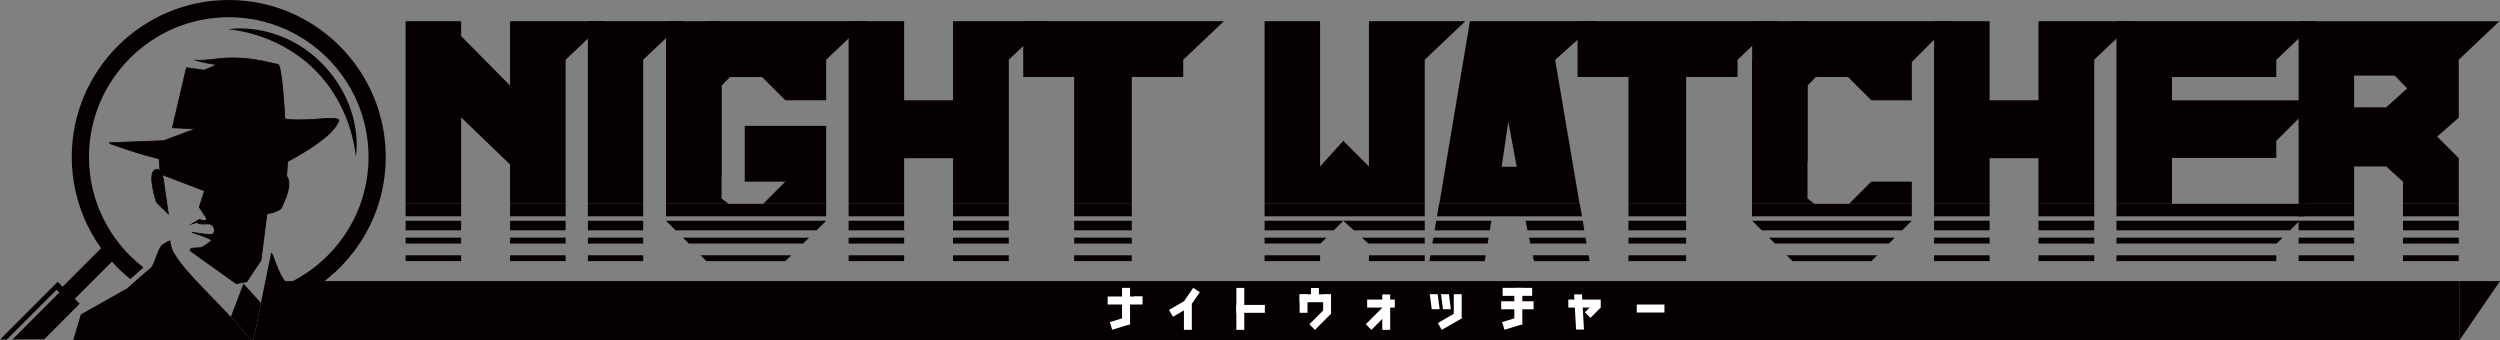 <?xml version="1.0" encoding="UTF-8"?>
<svg id="_レイヤー_1" data-name="レイヤー 1" xmlns="http://www.w3.org/2000/svg" viewBox="0 0 700 95.2">
  <rect x="0" y="0" width="700" height="95.2" fill="#808080" stroke="none"/>
  <defs>
    <style>
      .cls-1 {
        fill: #fff;
      }

      .cls-2 {
        fill: #9f9f9f;
      }

      .cls-3 {
        fill: #070001;
      }

      .cls-4 {
        fill: none;
      }
    </style>
  </defs>
  <g>
    <rect class="cls-3" x="78.46" y="78.7" width="610.25" height="16.5"/>
    <polygon class="cls-3" points="688.71 78.7 688.71 95.2 700 78.7 688.71 78.7"/>
  </g>
  <g>
    <path class="cls-3" d="m99.66,43.96c-1.18-10.35-6-19.98-13.95-26.63-6.24-5.13-13.74-8.22-21.86-9.17,4.69-.57,9.58.07,14.11,1.73,13.64,4.88,23.51,19.54,21.69,34.07h0Z"/>
    <rect class="cls-3" x="15.68" y="73.94" width="18.38" height="4.82" transform="translate(-46.72 39.97) rotate(-45.02)"/>
    <polygon class="cls-3" points="22.31 85.05 16.16 78.9 0 95.08 1.91 95.07 15.84 81.13 16.61 81.9 3.47 95.06 12.37 95.01 22.31 85.05"/>
    <g>
      <path class="cls-3" d="m47.67,67.31s-.8.15-2.21,1.16-2.12,5.65-3.43,6.66c-1.31,1.01-6.36,5.55-6.36,5.55l-13.04,7.36-2.12,7.16h49.63c-4.98-7.25-19.88-19.75-21.96-25.63-.41-1.17-.51-2.26-.51-2.26Z"/>
      <path class="cls-3" d="m105.59,90.4s-19.46-8.62-23.62-10.03c-3.69-1.25-5.14-9.28-5.95-9.58-.05-.02-.09-.05-.13-.09,0,.24-.02.45-.06.59-.22.8-3.93,19.34-4.84,23.91h36.6l-1.99-4.8Z"/>
      <path class="cls-3" d="m68.16,79.41l-3.51,9.29c2.23,2.38,4.19,4.61,5.48,6.49h.85c.37-1.86,1.21-6.04,2.08-10.4l-4.91-5.39Z"/>
      <g>
        <path class="cls-3" d="m47.14,59.89l-3.33-3.25s-2.5-7.49-.61-8.93c1.89-1.44,2.57,2.65,2.57,2.65l1.36,9.53Z"/>
        <path class="cls-3" d="m47.3,60.22l-3.6-3.54c-.1-.31-2.5-7.59-.57-9.06.42-.32.83-.41,1.2-.26,1.12.44,1.54,2.88,1.55,2.98l1.41,9.87Zm-3.39-3.64l3.06,2.99-1.31-9.19s-.41-2.41-1.41-2.8c-.3-.12-.62-.04-.98.23-1.75,1.33.48,8.28.64,8.77Z"/>
      </g>
      <g>
        <path class="cls-3" d="m78.46,46.28s14.75-7.19,16.34-12.48l-15.74,4.39-.61,8.1Z"/>
        <path class="cls-3" d="m78.33,46.47v-.2s.63-8.18.63-8.18l.08-.02,15.94-4.44-.06.2c-1.58,5.28-15.8,12.26-16.4,12.55l-.18.09Zm.85-8.2l-.58,7.81c1.67-.84,14.28-7.27,16.03-12.12l-15.45,4.31Z"/>
      </g>
      <g>
        <polygon class="cls-3" points="74.91 58.61 73.09 72.83 69.08 78.88 66.13 79.41 53.23 70.19 53.52 69.51 62.73 69.01 74.91 58.61"/>
        <path class="cls-3" d="m66.1,79.54l-.04-.03-12.97-9.28.35-.83,9.24-.5,12.38-10.57-1.87,14.57-4.04,6.09-3.05.55Zm-12.73-9.39l12.78,9.14,2.85-.51,3.97-5.99,1.77-13.9-11.98,10.23h-.04s-9.13.5-9.13.5l-.22.52Z"/>
      </g>
      <g>
        <path class="cls-3" d="m90.19,33.26c-3.86.38-10.21.5-10.44-.13,0,0-.76-14.85-1.89-15.08-2.18-.44-9.14-2.57-16.86-1.58-3.09.39-4.82.47-6.12.4,2.65.83,5.84,1.23,5.84,1.23,0,0-3.37,1.55-3.59,1.55s-4.92-.68-4.92-.68l-3.93,16.8,6.51.3-8.93,3.33-15.19.59c.04.08.11.16.2.25,0,0,13.17,4.77,17.03,4.69,3.86-.08,33.89-4.54,37.22-5.75,3.33-1.21,9.31-4.99,9.68-5.37.38-.38-.76-.91-4.62-.53Z"/>
        <path class="cls-3" d="m47.8,45.03c-3.95,0-16.44-4.5-16.98-4.7l-.04-.03c-.09-.09-.16-.18-.21-.27l-.1-.17h.19s15.17-.59,15.17-.59l8.38-3.12-6.08-.28.03-.14,3.96-16.9.11.02c1.88.27,4.74.68,4.9.68.18-.02,1.92-.8,3.18-1.37-.94-.13-3.38-.52-5.47-1.18l-.91-.28.95.06c1.42.08,3.25-.03,6.1-.4,6.62-.84,12.72.61,15.66,1.3.52.12.92.22,1.24.28,1.16.23,1.85,12.61,1.98,15.16.28.45,5.92.48,10.31.04h0c2.71-.27,4.55-.12,4.78.39.05.11.03.24-.08.34-.39.39-6.37,4.18-9.73,5.4-3.25,1.18-33.45,5.68-37.26,5.76-.03,0-.06,0-.1,0Zm-16.88-4.91c.64.23,13.05,4.68,16.88,4.68.03,0,.06,0,.09,0,3.81-.07,33.95-4.56,37.18-5.74,3.33-1.21,9.25-4.96,9.64-5.34.04-.04.04-.07.03-.08-.09-.19-1.08-.6-4.55-.26h0c-2.79.27-10.26.62-10.56-.21v-.03c-.37-7.15-1.12-14.83-1.8-14.97-.32-.06-.73-.16-1.25-.28-2.92-.69-9-2.14-15.57-1.3-2.27.29-3.9.42-5.19.42-.01,0-.02,0-.04,0,2.4.65,4.92.96,4.95.97l.4.05-.37.17c-.8.37-3.41,1.56-3.64,1.56-.22,0-4.02-.55-4.83-.67l-3.88,16.56,6.93.32-9.5,3.53-14.97.58s.02.03.04.04Z"/>
      </g>
      <g>
        <path class="cls-3" d="m80.91,39.72l-36.37,4.54.35,4.44,12.38,4.74-1.48,4.55,2.13,3.27s-.16.96-2.09.19l-2.12,1.27,1.46-.45s.42.5,1.7.45l1.28-.05c2.22-.05,2.37,2.87,1.01,2.98-1.36.1-5.45-.61-5.45-.61.15.05,5.35,1.71,5.45,2.22.08.41-2.97,2.27-4.46,3.02l8.8.51,10.89-10.89s3.88-.48,4.48-1.85c.6-1.37,3.19-6.52,1.37-8.74l.66-9.58Z"/>
        <path class="cls-3" d="m63.55,70.91h-.05s-9.23-.54-9.23-.54l.39-.19c1.75-.88,4.37-2.56,4.4-2.9-.09-.21-1.77-.95-5.32-2.11l-.05-.02.06-.22s4.09.7,5.42.6c.56-.04.79-.62.76-1.15-.04-.79-.6-1.62-1.76-1.59l-1.28.05c-.06,0-.12,0-.18,0-.95,0-1.41-.31-1.55-.44l-2.31.7,2.98-1.78.05.02c.97.39,1.46.32,1.69.19.15-.08.21-.19.23-.25l-2.13-3.27.02-.05,1.44-4.45-12.35-4.73-.37-4.62h.11s36.51-4.57,36.51-4.57v.14s-.66,9.54-.66,9.54c1.66,2.11-.34,6.52-1.2,8.42-.07.16-.13.29-.18.41-.59,1.36-4.09,1.86-4.53,1.92l-10.9,10.9Zm-8.42-.72l8.33.49,10.89-10.89h.04s3.82-.49,4.38-1.79c.05-.11.11-.25.18-.41.77-1.7,2.83-6.23,1.21-8.21l-.03-.04v-.05s.65-9.44.65-9.44l-36.12,4.51.34,4.25,12.42,4.75-1.49,4.61,2.12,3.26v.04s-.06.28-.36.45c-.4.22-1.02.17-1.84-.15l-1.25.75.63-.19.05.06s.37.42,1.43.42c.06,0,.11,0,.17,0l1.28-.05c1.31-.03,1.96.92,2,1.82.04.77-.36,1.35-.98,1.39-.85.06-2.74-.18-4.06-.38,2.7.92,4.1,1.54,4.16,1.85.11.54-2.99,2.32-4.16,2.95Z"/>
      </g>
    </g>
    <path class="cls-3" d="m24.91,43.96c0-21.58,17.56-39.14,39.14-39.14s39.14,17.56,39.14,39.14c0,15.12-8.63,28.24-21.21,34.75.43.38.9.68,1.4.85.84.28,2.27.85,4.03,1.57,12.35-7.79,20.6-21.52,20.6-37.17C108,19.72,88.28,0,64.04,0S20.09,19.72,20.09,43.96c0,13.8,6.41,26.12,16.39,34.19,1.18-1.05,2.64-2.34,3.7-3.24-9.27-7.16-15.27-18.35-15.27-30.95Z"/>
  </g>
  <g>
    <g>
      <rect class="cls-1" x="341.41" y="85.37" width="11.75" height="2.21" transform="translate(433.76 -260.8) rotate(90)"/>
      <rect class="cls-1" x="346.18" y="85.37" width="7.99" height="2.21" transform="translate(700.34 172.96) rotate(180)"/>
    </g>
    <g>
      <polygon class="cls-1" points="405.69 82.38 406.24 86.57 404.03 86.57 403.48 82.38 405.69 82.38"/>
      <polygon class="cls-1" points="402.55 82.38 403.1 86.57 400.89 86.57 400.34 82.38 402.55 82.38"/>
      <rect class="cls-1" x="404.79" y="84.65" width="6.76" height="2.21" transform="translate(322.41 493.93) rotate(-90)"/>
      <rect class="cls-1" x="402.71" y="88.69" width="6.45" height="2.21" transform="translate(9.49 215) rotate(-30)"/>
    </g>
    <g>
      <rect class="cls-1" x="363.9" y="82.42" width="8.79" height="2.21" transform="translate(736.58 167.04) rotate(180)"/>
      <rect class="cls-1" x="362.42" y="83.89" width="5.17" height="2.21" transform="translate(280 450) rotate(-90)"/>
      <rect class="cls-1" x="368.88" y="84.04" width="5.41" height="2.21" transform="translate(286.44 456.73) rotate(-90)"/>
      <rect class="cls-1" x="366.47" y="88.22" width="6.37" height="2.21" transform="translate(45.11 287.55) rotate(-45)"/>
      <rect class="cls-1" x="366.71" y="81.01" width="2.96" height="2.21" transform="translate(286.07 450.31) rotate(-90)"/>
    </g>
    <g>
      <rect class="cls-1" x="328.61" y="87.25" width="8" height="2.21" transform="translate(420.96 -244.26) rotate(90)"/>
      <rect class="cls-1" x="331.42" y="81.98" width="4.59" height="2.21" transform="translate(591.26 -144.82) rotate(124.51)"/>
      <rect class="cls-1" x="327.56" y="85.41" width="4.83" height="2.21" transform="translate(658.99 -3.54) rotate(150)"/>
    </g>
    <g>
      <rect class="cls-1" x="310.15" y="83.02" width="9.76" height="2.24"/>
      <rect class="cls-1" x="310.18" y="84.6" width="10.23" height="2.24" transform="translate(401.01 -229.58) rotate(90)"/>
      <rect class="cls-1" x="310.97" y="89.4" width="5.23" height="2.24" transform="translate(639.94 85.6) rotate(163.04)"/>
    </g>
    <g>
      <rect class="cls-1" x="383.19" y="86.29" width="9.91" height="2.21" transform="translate(300.75 475.55) rotate(-90)"/>
      <rect class="cls-1" x="382.2" y="88.04" width="6.87" height="2.21" transform="translate(49.92 298.79) rotate(-45)"/>
      <rect class="cls-1" x="382.8" y="83.88" width="7.74" height="2.24"/>
    </g>
    <rect class="cls-1" x="458.3" y="85.27" width="7.74" height="2.24"/>
    <g>
      <polygon class="cls-1" points="442.96 82.44 443.51 92.26 441.3 92.26 440.75 82.44 442.96 82.44"/>
      <rect class="cls-1" x="443.94" y="85.68" width="4.09" height="2.21" transform="translate(69.26 340.77) rotate(-45)"/>
      <rect class="cls-1" x="439.13" y="83.88" width="9.07" height="2.24"/>
    </g>
    <g>
      <rect class="cls-1" x="420.74" y="80.6" width="8.27" height="2.24"/>
      <rect class="cls-1" x="420.33" y="84.36" width="9.07" height="2.24"/>
      <rect class="cls-1" x="420.02" y="84.6" width="10.23" height="2.24" transform="translate(510.85 -339.41) rotate(90)"/>
      <rect class="cls-1" x="420.81" y="89.4" width="5.23" height="2.24" transform="translate(854.84 53.56) rotate(163.04)"/>
    </g>
    <polygon class="cls-1" points="319.91 83.02 317.54 83.02 317.54 85.26 319.91 83.02"/>
  </g>
  <g>
    <g>
      <rect class="cls-3" x="113.57" y="57.07" width="15.55" height="3.5"/>
      <rect class="cls-3" x="142.82" y="61.81" width="15.55" height="2.68"/>
      <rect class="cls-3" x="113.57" y="61.81" width="15.55" height="2.68"/>
      <polygon class="cls-3" points="129.12 32.88 142.82 46.06 142.82 57.07 158.37 57.07 158.37 16.73 169.76 5.94 142.82 5.94 142.82 23.95 129.12 10.11 129.12 5.94 113.57 5.94 113.57 57.07 129.12 57.07 129.12 32.88"/>
      <rect class="cls-3" x="142.82" y="66.54" width="15.55" height="1.66"/>
      <rect class="cls-3" x="142.82" y="71.48" width="15.55" height="1.63"/>
      <rect class="cls-3" x="142.82" y="57.07" width="15.55" height="3.5"/>
      <rect class="cls-3" x="113.57" y="71.48" width="15.55" height="1.63"/>
      <rect class="cls-3" x="113.57" y="66.54" width="15.55" height="1.66"/>
    </g>
    <g>
      <rect class="cls-3" x="164.61" y="61.81" width="15.48" height="2.68"/>
      <rect class="cls-3" x="164.61" y="66.54" width="15.48" height="1.66"/>
      <rect class="cls-3" x="164.61" y="71.48" width="15.48" height="1.63"/>
      <rect class="cls-3" x="164.61" y="57.07" width="15.48" height="3.5"/>
      <polygon class="cls-3" points="180.09 16.73 191.48 5.94 164.61 5.94 164.61 57.07 180.09 57.07 180.09 16.73"/>
    </g>
    <g>
      <rect class="cls-3" x="266.84" y="57.07" width="15.62" height="3.5"/>
      <rect class="cls-3" x="237.61" y="57.07" width="15.55" height="3.5"/>
      <rect class="cls-3" x="237.61" y="66.54" width="15.55" height="1.66"/>
      <rect class="cls-3" x="266.84" y="66.54" width="15.62" height="1.66"/>
      <polygon class="cls-3" points="253.16 44.29 266.84 44.29 266.84 57.07 282.47 57.07 282.47 16.71 293.83 5.94 266.84 5.94 266.84 28.07 253.16 28.07 253.16 5.94 237.61 5.94 237.61 57.07 253.16 57.07 253.16 44.29"/>
      <rect class="cls-3" x="266.84" y="71.48" width="15.62" height="1.63"/>
      <rect class="cls-3" x="237.61" y="61.81" width="15.55" height="2.68"/>
      <rect class="cls-3" x="237.61" y="71.48" width="15.55" height="1.63"/>
      <rect class="cls-3" x="266.84" y="61.81" width="15.62" height="2.68"/>
    </g>
    <g>
      <polygon class="cls-3" points="316.9 21.55 331.3 21.55 331.3 16.73 342.69 5.94 286.5 5.94 286.5 21.55 300.76 21.55 300.76 57.07 316.9 57.07 316.9 21.55"/>
      <rect class="cls-3" x="300.76" y="61.81" width="16.14" height="2.68"/>
      <rect class="cls-3" x="300.76" y="71.48" width="16.14" height="1.63"/>
      <rect class="cls-3" x="300.76" y="57.07" width="16.14" height="3.5"/>
      <rect class="cls-3" x="300.76" y="66.54" width="16.14" height="1.66"/>
    </g>
    <g>
      <polygon class="cls-3" points="427.15 61.8 427.71 64.49 443.61 64.49 443.16 61.8 427.15 61.8"/>
      <polygon class="cls-3" points="401.35 66.54 401.07 68.19 416.54 68.19 416.81 66.54 401.35 66.54"/>
      <polygon class="cls-3" points="402.14 61.8 401.69 64.49 417.14 64.49 417.58 61.8 402.14 61.8"/>
      <path class="cls-3" d="m435.44,16.76l12.08-10.82h-35.94l-8.58,51.13h39.28l-6.84-40.31Zm-14.97,29.93l1.85-12.6,2.37,12.6h-4.22Z"/>
      <polygon class="cls-3" points="400.25 73.11 415.73 73.11 416 71.48 400.52 71.48 400.25 73.11"/>
      <polygon class="cls-3" points="442.95 60.57 442.35 57.07 402.94 57.07 402.35 60.57 442.95 60.57"/>
      <polygon class="cls-3" points="428.14 66.54 428.49 68.19 444.24 68.19 443.96 66.54 428.14 66.54"/>
      <polygon class="cls-3" points="429.52 73.11 445.08 73.11 444.8 71.48 429.17 71.48 429.52 73.11"/>
    </g>
    <g>
      <rect class="cls-3" x="455.97" y="57.07" width="16.14" height="3.5"/>
      <rect class="cls-3" x="455.97" y="66.54" width="16.14" height="1.66"/>
      <polygon class="cls-3" points="472.11 21.55 486.52 21.55 486.52 16.73 497.9 5.94 441.72 5.94 441.72 21.55 455.97 21.55 455.97 57.07 472.11 57.07 472.11 21.55"/>
      <rect class="cls-3" x="455.97" y="61.8" width="16.14" height="2.68"/>
      <rect class="cls-3" x="455.97" y="71.48" width="16.14" height="1.63"/>
    </g>
    <g>
      <rect class="cls-3" x="570.77" y="66.54" width="15.62" height="1.66"/>
      <rect class="cls-3" x="541.54" y="71.48" width="15.55" height="1.63"/>
      <polygon class="cls-3" points="557.09 44.29 570.77 44.29 570.77 57.07 586.39 57.07 586.39 16.71 597.75 5.94 570.77 5.94 570.77 28.07 557.09 28.07 557.09 5.94 541.54 5.94 541.54 57.07 557.09 57.07 557.09 44.29"/>
      <rect class="cls-3" x="570.77" y="71.48" width="15.62" height="1.63"/>
      <rect class="cls-3" x="570.77" y="57.07" width="15.62" height="3.5"/>
      <rect class="cls-3" x="541.54" y="57.07" width="15.55" height="3.5"/>
      <rect class="cls-3" x="541.54" y="66.54" width="15.55" height="1.66"/>
      <rect class="cls-3" x="570.77" y="61.8" width="15.62" height="2.68"/>
      <rect class="cls-3" x="541.54" y="61.8" width="15.55" height="2.68"/>
    </g>
    <g>
      <polygon class="cls-3" points="645.14 60.57 648.66 57.07 592.61 57.07 592.61 60.57 645.14 60.57"/>
      <rect class="cls-3" x="592.61" y="71.48" width="44.75" height="1.63"/>
      <polygon class="cls-3" points="592.61 61.8 592.61 64.49 641.2 64.49 643.9 61.8 592.61 61.8"/>
      <polygon class="cls-3" points="608.16 44.23 637.36 44.23 637.36 39.43 648.77 28.09 608.16 28.09 608.16 21.56 637.36 21.56 637.36 16.75 648.77 5.94 592.61 5.94 592.61 57.07 608.16 57.07 608.16 44.23"/>
      <polygon class="cls-3" points="592.61 66.54 592.61 68.19 637.47 68.19 639.14 66.54 592.61 66.54"/>
    </g>
    <g>
      <polygon class="cls-4" points="674.04 24.74 670.52 21.16 659.16 21.16 659.16 30.05 668.13 30.05 674.04 24.74"/>
      <rect class="cls-3" x="672.84" y="71.48" width="15.62" height="1.63"/>
      <rect class="cls-3" x="672.84" y="66.54" width="15.62" height="1.66"/>
      <rect class="cls-3" x="643.61" y="61.8" width="15.55" height="2.68"/>
      <rect class="cls-3" x="643.61" y="57.07" width="15.55" height="3.5"/>
      <path class="cls-3" d="m659.16,46.61h8.97l4.71,4.26v6.2h15.62v-12.78l-6.05-6.05,6.05-5.31v-16.22l11.36-10.76h-56.21v51.13h15.55v-10.46Zm0-25.45h11.36l3.51,3.59-5.91,5.31h-8.97v-8.9Z"/>
      <rect class="cls-3" x="672.84" y="61.8" width="15.62" height="2.68"/>
      <rect class="cls-3" x="672.84" y="57.07" width="15.62" height="3.5"/>
      <rect class="cls-3" x="643.61" y="71.48" width="15.55" height="1.63"/>
      <rect class="cls-3" x="643.61" y="66.54" width="15.55" height="1.66"/>
    </g>
    <g>
      <line class="cls-4" x1="376.13" y1="61.82" x2="373.46" y2="64.49"/>
      <line class="cls-4" x1="383.16" y1="68.19" x2="381.33" y2="66.54"/>
      <line class="cls-4" x1="371.41" y1="66.54" x2="369.75" y2="68.19"/>
      <polyline class="cls-3" points="379.07 64.49 398.93 64.49 398.93 61.8 354.08 61.8 354.08 64.49 373.46 64.49 376.13 61.82"/>
      <polygon class="cls-3" points="398.93 16.71 410.29 5.94 383.3 5.94 383.3 46.61 376.13 39.43 369.62 46.61 369.62 5.94 354.08 5.94 354.08 57.07 398.93 57.07 398.93 16.71"/>
      <polygon class="cls-3" points="381.33 66.54 383.16 68.19 398.93 68.19 398.93 66.54 381.33 66.54"/>
      <polygon class="cls-3" points="354.08 66.54 354.08 68.19 369.75 68.19 371.41 66.54 354.08 66.54"/>
      <rect class="cls-3" x="354.08" y="57.07" width="44.85" height="3.5"/>
      <rect class="cls-3" x="354.08" y="71.48" width="15.55" height="1.63"/>
      <rect class="cls-3" x="383.3" y="71.48" width="15.62" height="1.63"/>
      <line class="cls-2" x1="381.33" y1="66.54" x2="379.07" y2="64.49"/>
      <line class="cls-2" x1="373.46" y1="64.49" x2="371.41" y2="66.54"/>
    </g>
    <g>
      <g>
        <rect class="cls-3" x="490.56" y="57.07" width="44.75" height="3.5"/>
        <polygon class="cls-3" points="535.31 50.84 523.97 50.84 517.75 57.07 535.31 57.07 535.31 50.84"/>
        <polygon class="cls-3" points="501.9 73.11 523.97 73.11 525.6 71.48 500.27 71.48 501.9 73.11"/>
        <polygon class="cls-3" points="506.1 55.57 506.1 23.96 508.43 21.56 517.44 21.56 523.97 28.09 535.31 28.09 535.31 17.36 546.72 5.94 501.9 5.94 490.56 17.36 490.56 57.07 508.04 57.07 506.1 55.57"/>
        <polygon class="cls-3" points="490.6 61.8 493.28 64.49 532.6 64.49 535.28 61.8 490.6 61.8"/>
        <polygon class="cls-3" points="495.33 66.54 496.99 68.19 528.89 68.19 530.54 66.54 495.33 66.54"/>
      </g>
      <rect class="cls-3" x="490.6" y="5.94" width="15.51" height="39.35"/>
    </g>
    <g>
      <g>
        <polygon class="cls-3" points="231.33 35.25 208.53 35.25 208.53 50.87 219.89 50.87 213.69 57.07 231.33 57.07 231.33 35.25"/>
        <polygon class="cls-3" points="231.33 61.81 186.48 61.81 186.48 61.82 189.15 64.49 228.63 64.49 231.33 61.82 231.33 61.81"/>
        <polygon class="cls-3" points="202.03 55.58 202.03 23.96 204.42 21.57 213.39 21.57 219.89 28.07 231.33 28.07 231.33 17.31 231.33 16.71 242.69 5.94 197.77 5.94 186.48 17.31 186.48 57.07 204.02 57.07 202.03 55.58"/>
        <polygon class="cls-3" points="191.2 66.54 192.85 68.19 224.87 68.19 226.55 66.54 191.2 66.54"/>
        <rect class="cls-3" x="186.48" y="57.07" width="44.85" height="3.5"/>
        <polygon class="cls-3" points="197.77 73.11 219.89 73.11 221.55 71.48 196.14 71.48 197.77 73.11"/>
      </g>
      <rect class="cls-3" x="186.48" y="5.94" width="15.55" height="43.29"/>
    </g>
  </g>
</svg>